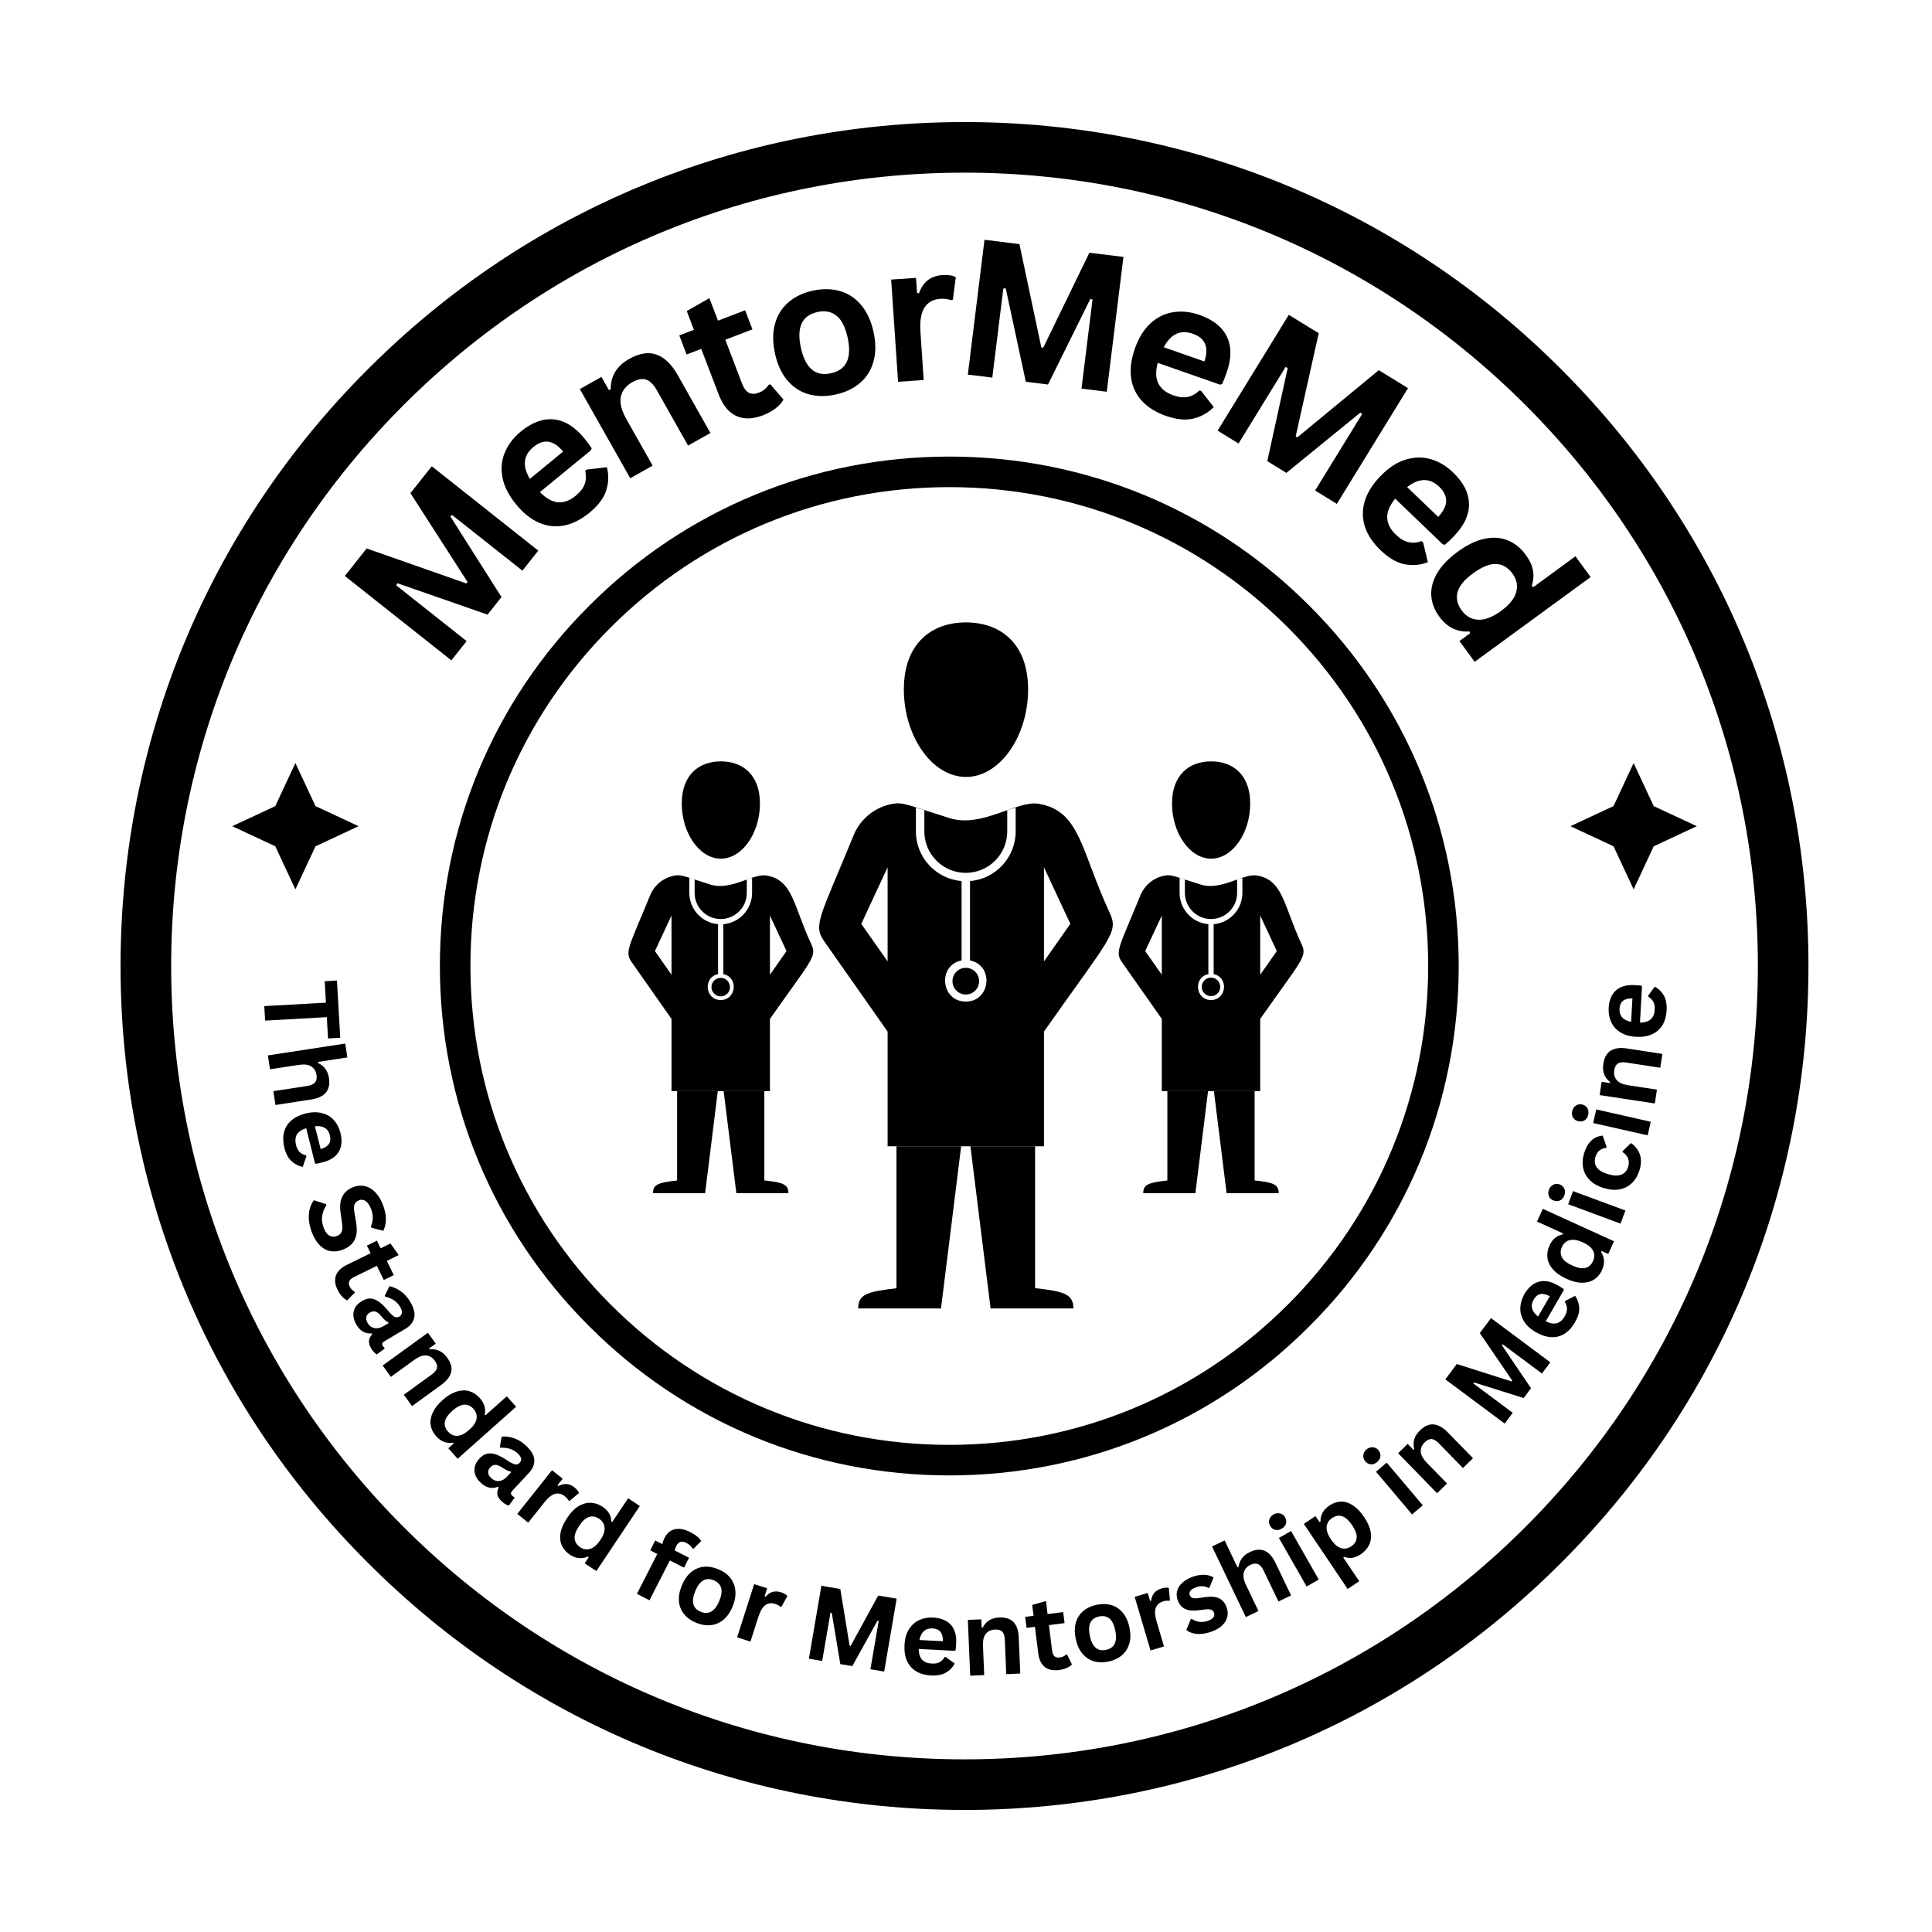 <svg xmlns="http://www.w3.org/2000/svg" xmlns:xlink="http://www.w3.org/1999/xlink" width="500" zoomAndPan="magnify" viewBox="0 0 375 375" height="500" preserveAspectRatio="xMidYMid meet" version="1.0"><defs><g/><clipPath id="d58e02400a"><path d="M 23.398 23.691 L 351.02 23.691 L 351.02 351.309 L 23.398 351.309 Z M 23.398 23.691 " clip-rule="nonzero"/></clipPath><clipPath id="891f973e10"><path d="M 187.211 351.309 C 143.477 351.309 102.293 334.289 71.391 303.32 C 40.422 272.418 23.398 231.234 23.398 187.5 C 23.398 143.766 40.422 102.582 71.391 71.68 C 102.293 40.711 143.477 23.691 187.211 23.691 C 230.945 23.691 272.129 40.711 303.031 71.68 C 333.996 102.648 351.02 143.766 351.02 187.5 C 351.02 231.234 333.996 272.418 303.031 303.32 C 272.129 334.289 230.945 351.309 187.211 351.309 Z M 187.211 33.512 C 146.094 33.512 107.398 49.551 78.332 78.621 C 49.262 107.691 33.223 146.383 33.223 187.5 C 33.223 228.617 49.262 267.309 78.332 296.379 C 107.398 325.449 146.094 341.488 187.211 341.488 C 228.328 341.488 267.02 325.449 296.09 296.379 C 325.16 267.309 341.199 228.617 341.199 187.5 C 341.199 146.383 325.16 107.691 296.09 78.621 C 267.02 49.551 228.328 33.512 187.211 33.512 Z M 187.211 33.512 " clip-rule="nonzero"/></clipPath><clipPath id="9177990a02"><path d="M 85.379 88.621 L 283.133 88.621 L 283.133 286.379 L 85.379 286.379 Z M 85.379 88.621 " clip-rule="nonzero"/></clipPath><clipPath id="7e4704258b"><path d="M 184.258 286.379 C 157.859 286.379 133 276.102 114.348 257.41 C 95.656 238.758 85.379 213.898 85.379 187.5 C 85.379 161.102 95.656 136.242 114.348 117.59 C 133 98.898 157.859 88.621 184.258 88.621 C 210.656 88.621 235.512 98.898 254.168 117.59 C 272.859 136.281 283.133 161.102 283.133 187.5 C 283.133 213.898 272.859 238.758 254.168 257.41 C 235.512 276.102 210.656 286.379 184.258 286.379 Z M 184.258 94.551 C 159.438 94.551 136.082 104.234 118.535 121.781 C 100.988 139.324 91.309 162.684 91.309 187.5 C 91.309 212.316 100.988 235.676 118.535 253.219 C 136.082 270.766 159.438 280.449 184.258 280.449 C 209.074 280.449 232.43 270.766 249.977 253.219 C 267.523 235.676 277.207 212.316 277.207 187.5 C 277.207 162.684 267.523 139.324 249.977 121.781 C 232.43 104.234 209.074 94.551 184.258 94.551 Z M 184.258 94.551 " clip-rule="nonzero"/></clipPath><clipPath id="fb800c6218"><path d="M 175 120.863 L 200 120.863 L 200 151 L 175 151 Z M 175 120.863 " clip-rule="nonzero"/></clipPath><clipPath id="6a7c74aeac"><path d="M 45.078 148.105 L 69.594 148.105 L 69.594 172.625 L 45.078 172.625 Z M 45.078 148.105 " clip-rule="nonzero"/></clipPath><clipPath id="0ea0973cda"><path d="M 57.336 148.105 L 61.238 156.465 L 69.594 160.363 L 61.238 164.266 L 57.336 172.625 L 53.434 164.266 L 45.078 160.363 L 53.434 156.465 Z M 57.336 148.105 " clip-rule="nonzero"/></clipPath><clipPath id="e6d7461a16"><path d="M 304.824 148.105 L 329.344 148.105 L 329.344 172.625 L 304.824 172.625 Z M 304.824 148.105 " clip-rule="nonzero"/></clipPath><clipPath id="9a23623fc4"><path d="M 317.086 148.105 L 320.984 156.465 L 329.344 160.363 L 320.984 164.266 L 317.086 172.625 L 313.184 164.266 L 304.824 160.363 L 313.184 156.465 Z M 317.086 148.105 " clip-rule="nonzero"/></clipPath></defs><rect x="-37.5" width="450" fill="#ffffff" y="-37.5" height="450" fill-opacity="1"/><rect x="-37.5" width="450" fill="#ffffff" y="-37.5" height="450" fill-opacity="1"/><g clip-path="url(#d58e02400a)"><g clip-path="url(#891f973e10)"><path fill="#000000" d="M 23.398 23.691 L 351.02 23.691 L 351.02 351.309 L 23.398 351.309 Z M 23.398 23.691 " fill-opacity="1" fill-rule="nonzero"/></g></g><g clip-path="url(#9177990a02)"><g clip-path="url(#7e4704258b)"><path fill="#000000" d="M 85.379 88.621 L 283.133 88.621 L 283.133 286.379 L 85.379 286.379 Z M 85.379 88.621 " fill-opacity="1" fill-rule="nonzero"/></g></g><path fill="#000000" d="M 130.34 189.199 L 127.121 184.605 L 130.34 177.707 L 127.121 184.605 L 130.34 189.199 " fill-opacity="1" fill-rule="nonzero"/><g clip-path="url(#fb800c6218)"><path fill="#000000" d="M 187.496 150.805 C 194.152 150.805 199.555 142.797 199.555 133.828 C 199.555 124.859 194.152 120.809 187.496 120.809 C 180.84 120.809 175.438 124.859 175.438 133.828 C 175.438 142.797 180.84 150.805 187.496 150.805 " fill-opacity="1" fill-rule="nonzero"/></g><path fill="#000000" d="M 202.633 222.488 L 202.633 200.23 C 215.504 181.895 217.191 181.039 215.398 177.191 C 209.801 165.199 209.746 157.348 201.559 156.004 C 197.379 155.32 190.582 160.77 184.328 158.805 C 176.57 156.371 175.375 155.676 173.363 156.004 C 169.965 156.566 167.031 158.848 165.695 162.105 C 159.105 178.211 157.754 179.531 160.008 182.75 L 172.285 200.23 L 172.285 222.488 Z M 202.633 168.344 L 207.75 179.32 L 202.633 186.609 Z M 172.285 186.609 L 167.172 179.32 L 172.285 168.344 Z M 197.141 161.379 C 197.141 166.438 193.23 170.602 188.277 171.016 L 188.277 186.414 C 193.012 187.391 192.277 194.406 187.457 194.406 C 182.633 194.406 181.906 187.391 186.641 186.414 L 186.641 171.016 C 181.688 170.602 177.777 166.438 177.777 161.379 L 177.777 156.754 L 179.414 157.266 L 179.414 161.379 C 179.414 165.812 183.023 169.422 187.457 169.422 C 191.895 169.422 195.504 165.812 195.504 161.379 L 195.504 157.266 L 197.141 156.754 L 197.141 161.379 " fill-opacity="1" fill-rule="nonzero"/><path fill="#000000" d="M 200.914 250.031 L 200.914 222.488 L 188.359 222.488 L 192.238 253.688 L 192.238 253.973 L 208.344 253.973 C 208.344 251.172 206.52 250.652 200.914 250.031 " fill-opacity="1" fill-rule="nonzero"/><path fill="#000000" d="M 174.004 250.047 C 168.262 250.707 166.574 251.238 166.574 253.973 L 182.684 253.973 L 182.684 253.688 L 186.559 222.488 L 174.004 222.488 L 174.004 250.047 " fill-opacity="1" fill-rule="nonzero"/><path fill="#000000" d="M 235.082 166.668 C 239.27 166.668 242.664 161.625 242.664 155.98 C 242.664 150.332 239.27 147.781 235.082 147.781 C 230.887 147.781 227.488 150.332 227.488 155.98 C 227.488 161.625 230.887 166.668 235.082 166.668 " fill-opacity="1" fill-rule="nonzero"/><path fill="#000000" d="M 244.605 211.781 L 244.605 197.77 C 252.711 186.234 253.77 185.688 252.637 183.27 C 249.117 175.727 249.086 170.781 243.93 169.934 C 241.297 169.512 237.02 172.934 233.086 171.703 C 228.203 170.172 227.449 169.73 226.184 169.934 C 224.043 170.285 222.199 171.727 221.355 173.777 C 217.207 183.914 216.359 184.746 217.777 186.766 L 225.508 197.77 L 225.508 211.781 Z M 244.605 189.199 L 244.605 177.707 L 246.219 181.16 L 247.82 184.605 L 246.219 186.902 Z M 225.508 189.199 L 222.281 184.605 L 225.508 177.707 Z M 241.148 173.316 C 241.148 176.5 238.691 179.125 235.57 179.383 L 235.57 189.078 C 238.551 189.688 238.086 194.105 235.055 194.105 C 232.02 194.105 231.562 189.688 234.543 189.078 L 234.543 179.383 C 231.422 179.125 228.961 176.5 228.961 173.316 L 228.961 170.406 L 229.988 170.723 L 229.988 173.316 C 229.988 176.109 232.262 178.383 235.055 178.383 C 237.852 178.383 240.125 176.109 240.125 173.316 L 240.125 170.723 L 241.148 170.406 L 241.148 173.316 " fill-opacity="1" fill-rule="nonzero"/><path fill="#000000" d="M 226.582 229.129 C 222.977 229.543 221.906 229.875 221.906 231.594 L 232.043 231.594 L 232.043 231.418 L 234.484 211.781 L 226.582 211.781 L 226.582 229.129 " fill-opacity="1" fill-rule="nonzero"/><path fill="#000000" d="M 243.52 229.117 L 243.52 211.781 L 235.617 211.781 L 238.062 231.418 L 238.062 231.594 L 248.195 231.594 C 248.195 229.836 247.047 229.512 243.52 229.117 " fill-opacity="1" fill-rule="nonzero"/><path fill="#000000" d="M 139.91 166.668 C 144.109 166.668 147.504 161.625 147.504 155.98 C 147.504 150.332 144.109 147.781 139.91 147.781 C 135.723 147.781 132.328 150.332 132.328 155.98 C 132.328 161.625 135.723 166.668 139.91 166.668 " fill-opacity="1" fill-rule="nonzero"/><path fill="#000000" d="M 149.445 211.781 L 149.445 197.77 C 157.551 186.234 158.609 185.688 157.477 183.27 C 153.957 175.727 153.914 170.781 148.758 169.934 C 146.137 169.512 141.859 172.934 137.926 171.703 C 133.035 170.172 132.285 169.73 131.023 169.934 C 128.883 170.285 127.039 171.727 126.191 173.777 C 122.047 183.914 121.191 184.746 122.617 186.766 L 130.34 197.77 L 130.34 211.781 Z M 149.445 177.707 L 152.66 184.605 L 149.445 189.199 Z M 130.34 189.199 L 127.121 184.605 L 130.34 177.707 Z M 145.98 173.316 C 145.98 176.5 143.52 179.125 140.402 179.383 L 140.402 189.078 C 143.391 189.688 142.926 194.105 139.887 194.105 C 136.855 194.105 136.402 189.688 139.375 189.078 L 139.375 179.383 C 136.262 179.125 133.801 176.5 133.801 173.316 L 133.801 170.406 L 134.828 170.723 L 134.828 173.316 C 134.828 176.109 137.102 178.383 139.887 178.383 C 142.684 178.383 144.953 176.109 144.953 173.316 L 144.953 170.723 L 145.98 170.406 L 145.98 173.316 " fill-opacity="1" fill-rule="nonzero"/><path fill="#000000" d="M 131.422 229.129 C 127.812 229.543 126.746 229.875 126.746 231.594 L 136.883 231.594 L 136.883 231.418 L 139.324 211.781 L 131.422 211.781 L 131.422 229.129 " fill-opacity="1" fill-rule="nonzero"/><path fill="#000000" d="M 148.359 229.117 L 148.359 211.781 L 140.457 211.781 L 142.902 231.418 L 142.902 231.594 L 153.035 231.594 C 153.035 229.836 151.887 229.512 148.359 229.117 " fill-opacity="1" fill-rule="nonzero"/><path fill="#000000" d="M 141.688 191.594 C 141.688 192.59 140.883 193.395 139.887 193.395 C 138.902 193.395 138.094 192.59 138.094 191.594 C 138.094 190.602 138.902 189.805 139.887 189.805 C 140.883 189.805 141.688 190.602 141.688 191.594 " fill-opacity="1" fill-rule="nonzero"/><path fill="#000000" d="M 190.047 190.438 C 190.047 191.871 188.891 193.031 187.457 193.031 C 186.031 193.031 184.875 191.871 184.875 190.438 C 184.875 189.012 186.031 187.855 187.457 187.855 C 188.891 187.855 190.047 189.012 190.047 190.438 " fill-opacity="1" fill-rule="nonzero"/><path fill="#000000" d="M 236.848 191.555 C 236.848 192.551 236.051 193.348 235.055 193.348 C 234.062 193.348 233.258 192.551 233.258 191.555 C 233.258 190.562 234.062 189.754 235.055 189.754 C 236.051 189.754 236.848 190.562 236.848 191.555 " fill-opacity="1" fill-rule="nonzero"/><g clip-path="url(#6a7c74aeac)"><g clip-path="url(#0ea0973cda)"><path fill="#000000" d="M 45.078 148.105 L 69.594 148.105 L 69.594 172.625 L 45.078 172.625 Z M 45.078 148.105 " fill-opacity="1" fill-rule="nonzero"/></g></g><g fill="#000000" fill-opacity="1"><g transform="translate(51.043, 190.74)"><g><path d="M 15 10.688 L 12.625 10.828 L 12.391 6.688 L 0.422 7.359 L 0.25 4.547 L 12.219 3.875 L 11.984 -0.281 L 14.359 -0.422 Z M 15 10.688 "/></g></g></g><g fill="#000000" fill-opacity="1"><g transform="translate(51.764, 203.307)"><g><path d="M 0.234 1.547 L 15.25 -0.75 L 15.656 1.938 L 9.953 2.812 L 9.953 3.016 C 10.547 3.285 11.02 3.66 11.375 4.141 C 11.738 4.617 11.977 5.223 12.094 5.953 C 12.445 8.316 11.285 9.703 8.609 10.109 L 1.703 11.172 L 1.297 8.484 L 7.859 7.484 C 8.586 7.367 9.094 7.133 9.375 6.781 C 9.664 6.438 9.766 5.961 9.672 5.359 C 9.555 4.609 9.211 4.051 8.641 3.688 C 8.066 3.32 7.25 3.223 6.188 3.391 L 0.641 4.234 Z M 0.234 1.547 "/></g></g></g><g fill="#000000" fill-opacity="1"><g transform="translate(53.84, 216.509)"><g><path d="M 7.281 9.219 L 5.594 2.469 C 4.676 2.77 4.066 3.191 3.766 3.734 C 3.473 4.285 3.422 4.945 3.609 5.719 C 3.766 6.32 4 6.781 4.312 7.094 C 4.633 7.414 5.055 7.633 5.578 7.75 L 5.625 7.938 L 4.922 9.984 C 4.109 9.828 3.383 9.457 2.75 8.875 C 2.113 8.301 1.648 7.438 1.359 6.281 C 1.086 5.195 1.062 4.207 1.281 3.312 C 1.5 2.414 1.957 1.648 2.656 1.016 C 3.363 0.379 4.312 -0.086 5.5 -0.391 C 6.688 -0.68 7.742 -0.703 8.672 -0.453 C 9.609 -0.211 10.375 0.238 10.969 0.906 C 11.57 1.582 11.992 2.398 12.234 3.359 C 12.609 4.836 12.5 6.07 11.906 7.062 C 11.312 8.051 10.254 8.734 8.734 9.109 C 8.18 9.254 7.75 9.348 7.438 9.391 Z M 8.406 6.531 C 9.195 6.289 9.734 5.953 10.016 5.516 C 10.297 5.078 10.352 4.523 10.188 3.859 C 9.852 2.523 8.883 1.938 7.281 2.094 Z M 8.406 6.531 "/></g></g></g><g fill="#000000" fill-opacity="1"><g transform="translate(56.945, 228.34)"><g/></g></g><g fill="#000000" fill-opacity="1"><g transform="translate(58.434, 233.34)"><g><path d="M 2.156 6 C 1.789 5.07 1.578 4.203 1.516 3.391 C 1.461 2.578 1.523 1.859 1.703 1.234 C 1.891 0.609 2.156 0.07 2.5 -0.375 L 4.828 0.375 L 4.922 0.609 C 4.484 1.242 4.207 1.941 4.094 2.703 C 3.988 3.461 4.102 4.258 4.438 5.094 C 4.719 5.789 5.078 6.258 5.516 6.5 C 5.961 6.75 6.445 6.77 6.969 6.562 C 7.281 6.445 7.516 6.285 7.672 6.078 C 7.836 5.879 7.945 5.613 8 5.281 C 8.051 4.957 8.035 4.547 7.953 4.047 L 7.688 2.172 C 7.488 0.859 7.586 -0.211 7.984 -1.047 C 8.391 -1.891 9.102 -2.516 10.125 -2.922 C 10.883 -3.211 11.625 -3.281 12.344 -3.125 C 13.062 -2.977 13.723 -2.602 14.328 -2 C 14.93 -1.406 15.438 -0.609 15.844 0.391 C 16.25 1.422 16.457 2.352 16.469 3.188 C 16.488 4.02 16.32 4.812 15.969 5.562 L 13.656 4.953 L 13.562 4.719 C 13.789 4.188 13.91 3.633 13.922 3.062 C 13.93 2.5 13.816 1.906 13.578 1.281 C 13.285 0.562 12.938 0.062 12.531 -0.219 C 12.125 -0.5 11.691 -0.547 11.234 -0.359 C 10.816 -0.203 10.535 0.055 10.391 0.422 C 10.242 0.785 10.234 1.32 10.359 2.031 L 10.688 3.938 C 10.926 5.344 10.832 6.461 10.406 7.297 C 9.977 8.141 9.238 8.77 8.188 9.188 C 7.352 9.52 6.555 9.629 5.797 9.516 C 5.035 9.398 4.344 9.047 3.719 8.453 C 3.094 7.867 2.57 7.051 2.156 6 Z M 2.156 6 "/></g></g></g><g fill="#000000" fill-opacity="1"><g transform="translate(63.274, 245.307)"><g><path d="M 5.609 5.578 L 4.109 7.094 C 3.773 6.938 3.445 6.688 3.125 6.344 C 2.801 6.008 2.516 5.586 2.266 5.078 C 1.742 4.023 1.633 3.082 1.938 2.25 C 2.25 1.426 2.953 0.742 4.047 0.203 L 8.672 -2.062 L 7.938 -3.531 L 9.875 -4.484 L 10.609 -3.016 L 12.516 -3.953 L 14.109 -1.703 L 11.812 -0.562 L 13.156 2.188 L 11.219 3.141 L 9.875 0.391 L 5.422 2.578 C 4.941 2.805 4.641 3.07 4.516 3.375 C 4.391 3.688 4.422 4.035 4.609 4.422 C 4.828 4.859 5.129 5.176 5.516 5.375 Z M 5.609 5.578 "/></g></g></g><g fill="#000000" fill-opacity="1"><g transform="translate(67.197, 253.371)"><g><path d="M 1.969 3.734 C 1.625 3.148 1.43 2.57 1.391 2 C 1.348 1.426 1.469 0.895 1.75 0.406 C 2.039 -0.082 2.484 -0.5 3.078 -0.844 C 3.629 -1.176 4.16 -1.336 4.672 -1.328 C 5.191 -1.316 5.719 -1.129 6.25 -0.766 C 6.781 -0.41 7.352 0.125 7.969 0.844 C 8.375 1.352 8.719 1.723 9 1.953 C 9.281 2.18 9.52 2.301 9.719 2.312 C 9.914 2.332 10.117 2.285 10.328 2.172 C 10.617 1.992 10.781 1.75 10.812 1.438 C 10.852 1.133 10.734 0.742 10.453 0.266 C 10.141 -0.254 9.727 -0.68 9.219 -1.016 C 8.707 -1.348 8.16 -1.57 7.578 -1.688 L 7.484 -1.859 L 8.391 -3.719 C 9.191 -3.551 9.941 -3.211 10.641 -2.703 C 11.336 -2.191 11.926 -1.535 12.406 -0.734 C 13.133 0.492 13.398 1.539 13.203 2.406 C 13.004 3.281 12.422 4.004 11.453 4.578 L 7.406 6.969 C 6.988 7.207 6.883 7.504 7.094 7.859 C 7.188 8.004 7.297 8.133 7.422 8.25 L 7.469 8.391 L 5.922 9.531 C 5.766 9.438 5.594 9.289 5.406 9.094 C 5.219 8.906 5.039 8.676 4.875 8.406 C 4.539 7.832 4.391 7.328 4.422 6.891 C 4.453 6.453 4.656 6.031 5.031 5.625 L 4.938 5.438 C 3.695 5.551 2.707 4.984 1.969 3.734 Z M 4.172 3.453 C 4.484 3.984 4.914 4.301 5.469 4.406 C 6.02 4.52 6.617 4.391 7.266 4.016 L 8.234 3.438 L 8.156 3.281 C 7.969 3.207 7.766 3.078 7.547 2.891 C 7.336 2.703 7.07 2.414 6.75 2.031 C 6.363 1.57 6 1.297 5.656 1.203 C 5.32 1.109 4.969 1.172 4.594 1.391 C 4.195 1.629 3.961 1.926 3.891 2.281 C 3.828 2.633 3.922 3.023 4.172 3.453 Z M 4.172 3.453 "/></g></g></g><g fill="#000000" fill-opacity="1"><g transform="translate(73.35, 263.78)"><g><path d="M 0.922 1.266 L 9.703 -5.094 L 11.234 -2.984 L 9.938 -2.047 L 10.016 -1.859 C 11.398 -2.035 12.539 -1.504 13.438 -0.266 C 14.176 0.742 14.438 1.68 14.219 2.547 C 14.008 3.422 13.379 4.238 12.328 5 L 6.625 9.141 L 5.031 6.938 L 10.469 3 C 11.051 2.57 11.383 2.148 11.469 1.734 C 11.562 1.316 11.422 0.852 11.047 0.344 C 10.586 -0.289 10.023 -0.633 9.359 -0.688 C 8.703 -0.75 7.938 -0.461 7.062 0.172 L 2.516 3.469 Z M 0.922 1.266 "/></g></g></g><g fill="#000000" fill-opacity="1"><g transform="translate(81.239, 274.614)"><g><path d="M 3.406 4.141 C 2.832 3.492 2.484 2.785 2.359 2.016 C 2.234 1.242 2.359 0.441 2.734 -0.391 C 3.109 -1.223 3.758 -2.055 4.688 -2.891 C 5.613 -3.703 6.52 -4.242 7.406 -4.516 C 8.289 -4.785 9.113 -4.805 9.875 -4.578 C 10.633 -4.348 11.312 -3.898 11.906 -3.234 C 12.344 -2.734 12.641 -2.219 12.797 -1.688 C 12.961 -1.164 12.973 -0.613 12.828 -0.031 L 13 0.078 L 17.125 -3.594 L 18.938 -1.562 L 7.594 8.531 L 5.781 6.5 L 6.828 5.562 L 6.719 5.406 C 6.133 5.508 5.555 5.461 4.984 5.266 C 4.422 5.066 3.895 4.691 3.406 4.141 Z M 5.719 3.25 C 6.227 3.832 6.832 4.109 7.531 4.078 C 8.238 4.047 9.008 3.656 9.844 2.906 C 10.676 2.176 11.148 1.461 11.266 0.766 C 11.379 0.078 11.18 -0.555 10.672 -1.141 C 10.148 -1.734 9.551 -2.008 8.875 -1.969 C 8.195 -1.938 7.426 -1.539 6.562 -0.781 C 5.707 -0.008 5.223 0.703 5.109 1.359 C 4.992 2.023 5.195 2.656 5.719 3.25 Z M 5.719 3.25 "/></g></g></g><g fill="#000000" fill-opacity="1"><g transform="translate(90.366, 284.779)"><g><path d="M 2.953 3.031 C 2.441 2.562 2.086 2.055 1.891 1.516 C 1.703 0.984 1.672 0.441 1.797 -0.109 C 1.93 -0.66 2.234 -1.188 2.703 -1.688 C 3.141 -2.164 3.609 -2.469 4.109 -2.594 C 4.617 -2.727 5.176 -2.703 5.781 -2.516 C 6.383 -2.328 7.082 -1.973 7.875 -1.453 C 8.414 -1.078 8.852 -0.82 9.188 -0.688 C 9.52 -0.551 9.781 -0.5 9.969 -0.531 C 10.164 -0.57 10.344 -0.68 10.5 -0.859 C 10.738 -1.109 10.832 -1.379 10.781 -1.672 C 10.727 -1.973 10.5 -2.316 10.094 -2.703 C 9.645 -3.117 9.129 -3.41 8.547 -3.578 C 7.973 -3.754 7.391 -3.816 6.797 -3.766 L 6.656 -3.891 L 7 -5.938 C 7.812 -6.008 8.625 -5.898 9.438 -5.609 C 10.258 -5.316 11.008 -4.852 11.688 -4.219 C 12.738 -3.25 13.289 -2.316 13.344 -1.422 C 13.395 -0.535 13.035 0.316 12.266 1.141 L 9.062 4.594 C 8.738 4.938 8.734 5.25 9.047 5.531 C 9.16 5.645 9.289 5.738 9.438 5.812 L 9.531 5.922 L 8.391 7.453 C 8.211 7.422 8.004 7.336 7.766 7.203 C 7.523 7.066 7.289 6.891 7.062 6.672 C 6.57 6.223 6.281 5.785 6.188 5.359 C 6.094 4.93 6.172 4.469 6.422 3.969 L 6.281 3.797 C 5.113 4.273 4.004 4.02 2.953 3.031 Z M 4.984 2.125 C 5.441 2.551 5.945 2.738 6.5 2.688 C 7.062 2.633 7.598 2.332 8.109 1.781 L 8.859 0.969 L 8.766 0.844 C 8.555 0.82 8.32 0.75 8.062 0.625 C 7.812 0.508 7.473 0.312 7.047 0.031 C 6.547 -0.301 6.117 -0.461 5.766 -0.453 C 5.41 -0.453 5.086 -0.289 4.797 0.031 C 4.484 0.363 4.344 0.711 4.375 1.078 C 4.414 1.441 4.617 1.789 4.984 2.125 Z M 4.984 2.125 "/></g></g></g><g fill="#000000" fill-opacity="1"><g transform="translate(99.181, 292.879)"><g><path d="M 1.219 0.969 L 7.969 -7.516 L 10.031 -5.859 L 9.031 -4.594 L 9.172 -4.438 C 9.754 -4.738 10.297 -4.867 10.797 -4.828 C 11.305 -4.797 11.801 -4.586 12.281 -4.203 C 12.77 -3.816 13.078 -3.441 13.203 -3.078 L 11.359 -1.547 L 11.172 -1.625 C 11.086 -1.789 10.988 -1.938 10.875 -2.062 C 10.77 -2.188 10.625 -2.32 10.438 -2.469 C 9.844 -2.938 9.223 -3.086 8.578 -2.922 C 7.93 -2.766 7.238 -2.223 6.5 -1.297 L 3.344 2.672 Z M 1.219 0.969 "/></g></g></g><g fill="#000000" fill-opacity="1"><g transform="translate(106.251, 298.595)"><g><path d="M 4.344 3.156 C 3.625 2.664 3.102 2.062 2.781 1.344 C 2.469 0.633 2.391 -0.172 2.547 -1.078 C 2.711 -1.984 3.141 -2.945 3.828 -3.969 C 4.504 -5 5.234 -5.754 6.016 -6.234 C 6.805 -6.711 7.598 -6.938 8.391 -6.906 C 9.191 -6.883 9.969 -6.625 10.719 -6.125 C 11.27 -5.758 11.688 -5.336 11.969 -4.859 C 12.25 -4.391 12.395 -3.859 12.406 -3.266 L 12.594 -3.188 L 15.672 -7.781 L 17.938 -6.281 L 9.5 6.344 L 7.234 4.844 L 8.016 3.672 L 7.859 3.531 C 7.328 3.781 6.758 3.879 6.156 3.828 C 5.562 3.785 4.957 3.562 4.344 3.156 Z M 6.359 1.719 C 6.992 2.145 7.645 2.25 8.312 2.031 C 8.988 1.82 9.641 1.258 10.266 0.344 C 10.879 -0.582 11.156 -1.395 11.094 -2.094 C 11.031 -2.801 10.68 -3.367 10.047 -3.797 C 9.391 -4.242 8.734 -4.363 8.078 -4.156 C 7.43 -3.945 6.789 -3.363 6.156 -2.406 C 5.52 -1.457 5.227 -0.645 5.281 0.031 C 5.344 0.707 5.703 1.27 6.359 1.719 Z M 6.359 1.719 "/></g></g></g><g fill="#000000" fill-opacity="1"><g transform="translate(117.538, 305.95)"><g/></g></g><g fill="#000000" fill-opacity="1"><g transform="translate(121.939, 308.505)"><g><path d="M 1.688 0.859 L 5.641 -6.875 L 4.266 -7.578 L 5.234 -9.5 L 6.609 -8.797 C 6.723 -9.254 6.875 -9.664 7.062 -10.031 C 7.375 -10.645 7.773 -11.094 8.266 -11.375 C 8.766 -11.664 9.336 -11.789 9.984 -11.75 C 10.629 -11.707 11.312 -11.5 12.031 -11.125 C 13.102 -10.582 13.812 -10 14.156 -9.375 L 12.672 -7.891 L 12.469 -7.938 C 12.238 -8.383 11.836 -8.75 11.266 -9.031 C 10.836 -9.258 10.457 -9.32 10.125 -9.219 C 9.801 -9.113 9.547 -8.875 9.359 -8.5 C 9.273 -8.344 9.207 -8.191 9.156 -8.047 C 9.113 -7.91 9.078 -7.742 9.047 -7.547 L 11.797 -6.141 L 10.828 -4.219 L 8.078 -5.625 L 4.125 2.109 Z M 1.688 0.859 "/></g></g></g><g fill="#000000" fill-opacity="1"><g transform="translate(129.374, 312.383)"><g><path d="M 5.734 2.594 C 4.754 2.188 3.977 1.629 3.406 0.922 C 2.832 0.211 2.5 -0.609 2.406 -1.547 C 2.32 -2.492 2.508 -3.523 2.969 -4.641 C 3.414 -5.734 4.004 -6.586 4.734 -7.203 C 5.473 -7.816 6.297 -8.172 7.203 -8.266 C 8.117 -8.359 9.066 -8.203 10.047 -7.797 C 11.035 -7.391 11.812 -6.832 12.375 -6.125 C 12.945 -5.414 13.273 -4.582 13.359 -3.625 C 13.453 -2.676 13.273 -1.656 12.828 -0.562 C 12.367 0.551 11.77 1.41 11.031 2.016 C 10.301 2.617 9.484 2.969 8.578 3.062 C 7.672 3.156 6.723 3 5.734 2.594 Z M 6.625 0.453 C 8.188 1.098 9.391 0.398 10.234 -1.641 C 10.672 -2.691 10.789 -3.539 10.594 -4.188 C 10.395 -4.844 9.914 -5.332 9.156 -5.656 C 7.613 -6.289 6.422 -5.594 5.578 -3.562 C 4.734 -1.52 5.082 -0.18 6.625 0.453 Z M 6.625 0.453 "/></g></g></g><g fill="#000000" fill-opacity="1"><g transform="translate(141.584, 317.326)"><g><path d="M 1.484 0.484 L 4.797 -9.844 L 7.312 -9.047 L 6.828 -7.516 L 7 -7.406 C 7.445 -7.895 7.91 -8.207 8.391 -8.344 C 8.879 -8.477 9.414 -8.453 10 -8.266 C 10.594 -8.078 11.008 -7.832 11.25 -7.531 L 10.094 -5.453 L 9.875 -5.469 C 9.727 -5.594 9.582 -5.691 9.438 -5.766 C 9.301 -5.848 9.117 -5.926 8.891 -6 C 8.16 -6.238 7.523 -6.164 6.984 -5.781 C 6.441 -5.395 5.988 -4.641 5.625 -3.516 L 4.078 1.312 Z M 1.484 0.484 "/></g></g></g><g fill="#000000" fill-opacity="1"><g transform="translate(150.035, 319.983)"><g/></g></g><g fill="#000000" fill-opacity="1"><g transform="translate(155.18, 321.643)"><g><path d="M 4.406 0.75 L 1.828 0.312 L 4.25 -13.844 L 7.922 -13.219 L 9.734 -2.188 L 9.922 -2.156 L 15.281 -11.953 L 18.859 -11.344 L 16.438 2.812 L 13.766 2.359 L 15.375 -7 L 15.141 -7.078 L 10.25 1.75 L 7.922 1.359 L 6.266 -8.594 L 6.016 -8.609 Z M 4.406 0.75 "/></g></g></g><g fill="#000000" fill-opacity="1"><g transform="translate(174.313, 324.67)"><g><path d="M 10.953 -4.25 L 4 -4.609 C 4.02 -3.66 4.25 -2.957 4.688 -2.5 C 5.125 -2.051 5.734 -1.812 6.516 -1.781 C 7.141 -1.738 7.648 -1.82 8.047 -2.031 C 8.441 -2.25 8.773 -2.586 9.047 -3.047 L 9.25 -3.047 L 11 -1.781 C 10.602 -1.031 10.035 -0.441 9.297 -0.016 C 8.555 0.41 7.586 0.594 6.391 0.531 C 5.285 0.477 4.336 0.219 3.547 -0.25 C 2.754 -0.719 2.156 -1.383 1.75 -2.25 C 1.352 -3.113 1.188 -4.156 1.25 -5.375 C 1.312 -6.594 1.598 -7.609 2.109 -8.422 C 2.629 -9.242 3.297 -9.844 4.109 -10.219 C 4.922 -10.594 5.816 -10.754 6.797 -10.703 C 8.328 -10.617 9.477 -10.148 10.25 -9.297 C 11.02 -8.441 11.363 -7.227 11.281 -5.656 C 11.25 -5.094 11.207 -4.656 11.156 -4.344 Z M 8.703 -6.109 C 8.711 -6.93 8.551 -7.539 8.219 -7.938 C 7.883 -8.344 7.375 -8.562 6.688 -8.594 C 5.32 -8.664 4.473 -7.914 4.141 -6.344 Z M 8.703 -6.109 "/></g></g></g><g fill="#000000" fill-opacity="1"><g transform="translate(186.752, 325.312)"><g><path d="M 1.562 -0.062 L 1.109 -10.891 L 3.719 -11 L 3.781 -9.406 L 3.984 -9.375 C 4.609 -10.633 5.68 -11.297 7.203 -11.359 C 8.441 -11.41 9.367 -11.109 9.984 -10.453 C 10.598 -9.797 10.93 -8.82 10.984 -7.531 L 11.281 -0.484 L 8.562 -0.359 L 8.281 -7.078 C 8.25 -7.797 8.082 -8.305 7.781 -8.609 C 7.488 -8.91 7.023 -9.047 6.391 -9.016 C 5.609 -8.984 5.008 -8.707 4.594 -8.188 C 4.176 -7.676 3.992 -6.879 4.047 -5.797 L 4.281 -0.188 Z M 1.562 -0.062 "/></g></g></g><g fill="#000000" fill-opacity="1"><g transform="translate(200.006, 324.637)"><g><path d="M 7.109 -3.484 L 8.062 -1.578 C 7.789 -1.297 7.441 -1.062 7.016 -0.875 C 6.598 -0.688 6.109 -0.555 5.547 -0.484 C 4.379 -0.336 3.453 -0.539 2.766 -1.094 C 2.078 -1.656 1.66 -2.539 1.516 -3.75 L 0.875 -8.875 L -0.75 -8.672 L -1.016 -10.812 L 0.609 -11.016 L 0.344 -13.125 L 3.016 -13.875 L 3.328 -11.344 L 6.359 -11.734 L 6.625 -9.594 L 3.594 -9.203 L 4.203 -4.281 C 4.273 -3.75 4.43 -3.375 4.672 -3.156 C 4.922 -2.945 5.258 -2.867 5.688 -2.922 C 6.176 -2.973 6.578 -3.156 6.891 -3.469 Z M 7.109 -3.484 "/></g></g></g><g fill="#000000" fill-opacity="1"><g transform="translate(208.945, 323.583)"><g><path d="M 6.219 -1.078 C 5.176 -0.859 4.219 -0.879 3.344 -1.141 C 2.469 -1.41 1.727 -1.91 1.125 -2.641 C 0.52 -3.379 0.094 -4.336 -0.156 -5.516 C -0.395 -6.672 -0.383 -7.707 -0.125 -8.625 C 0.133 -9.539 0.613 -10.289 1.312 -10.875 C 2.008 -11.469 2.879 -11.875 3.922 -12.094 C 4.953 -12.312 5.906 -12.289 6.781 -12.031 C 7.656 -11.77 8.395 -11.27 9 -10.531 C 9.613 -9.789 10.039 -8.844 10.281 -7.688 C 10.531 -6.508 10.52 -5.461 10.25 -4.547 C 9.988 -3.641 9.508 -2.891 8.812 -2.297 C 8.113 -1.703 7.25 -1.297 6.219 -1.078 Z M 5.734 -3.344 C 7.379 -3.688 7.977 -4.941 7.531 -7.109 C 7.301 -8.223 6.922 -8.992 6.391 -9.422 C 5.859 -9.859 5.191 -9.992 4.391 -9.828 C 2.742 -9.484 2.145 -8.234 2.594 -6.078 C 3.039 -3.91 4.086 -3 5.734 -3.344 Z M 5.734 -3.344 "/></g></g></g><g fill="#000000" fill-opacity="1"><g transform="translate(221.818, 320.789)"><g><path d="M 1.5 -0.438 L -1.578 -10.844 L 0.953 -11.594 L 1.422 -10.047 L 1.609 -10.062 C 1.703 -10.719 1.91 -11.238 2.234 -11.625 C 2.566 -12.008 3.031 -12.289 3.625 -12.469 C 4.207 -12.645 4.68 -12.676 5.047 -12.562 L 5.266 -10.188 L 5.094 -10.078 C 4.895 -10.098 4.711 -10.102 4.547 -10.094 C 4.391 -10.082 4.195 -10.039 3.969 -9.969 C 3.238 -9.75 2.754 -9.328 2.516 -8.703 C 2.285 -8.086 2.336 -7.219 2.672 -6.094 L 4.109 -1.219 Z M 1.5 -0.438 "/></g></g></g><g fill="#000000" fill-opacity="1"><g transform="translate(230.457, 318.244)"><g><path d="M 4.828 -1.594 C 4.129 -1.332 3.457 -1.172 2.812 -1.109 C 2.176 -1.055 1.602 -1.098 1.094 -1.234 C 0.582 -1.367 0.156 -1.582 -0.188 -1.875 L 0.656 -3.938 L 0.859 -4.016 C 1.367 -3.68 1.895 -3.488 2.438 -3.438 C 2.977 -3.383 3.52 -3.461 4.062 -3.672 C 4.562 -3.848 4.898 -4.07 5.078 -4.344 C 5.266 -4.613 5.297 -4.91 5.172 -5.234 C 5.078 -5.504 4.906 -5.688 4.656 -5.781 C 4.414 -5.883 4.078 -5.914 3.641 -5.875 L 2.172 -5.688 C 1.078 -5.551 0.207 -5.641 -0.438 -5.953 C -1.094 -6.273 -1.562 -6.816 -1.844 -7.578 C -2.082 -8.211 -2.129 -8.82 -1.984 -9.406 C -1.836 -10 -1.516 -10.523 -1.016 -10.984 C -0.523 -11.453 0.109 -11.836 0.891 -12.141 C 1.797 -12.473 2.598 -12.617 3.297 -12.578 C 4.004 -12.547 4.602 -12.375 5.094 -12.062 L 4.297 -10.078 L 4.125 -10.016 C 3.719 -10.234 3.305 -10.348 2.891 -10.359 C 2.484 -10.367 2.066 -10.297 1.641 -10.141 C 0.641 -9.754 0.254 -9.25 0.484 -8.625 C 0.586 -8.352 0.758 -8.172 1 -8.078 C 1.25 -7.992 1.629 -7.984 2.141 -8.047 L 3.5 -8.25 C 4.613 -8.406 5.5 -8.328 6.156 -8.016 C 6.812 -7.703 7.297 -7.141 7.609 -6.328 C 7.848 -5.68 7.898 -5.051 7.766 -4.438 C 7.629 -3.832 7.312 -3.285 6.812 -2.797 C 6.312 -2.305 5.648 -1.906 4.828 -1.594 Z M 4.828 -1.594 "/></g></g></g><g fill="#000000" fill-opacity="1"><g transform="translate(240.41, 314.545)"><g><path d="M 1.406 -0.672 L -5.156 -14.375 L -2.703 -15.547 L -0.219 -10.344 L -0.016 -10.406 C 0.078 -11.039 0.301 -11.602 0.656 -12.094 C 1.008 -12.582 1.523 -12.984 2.203 -13.297 C 4.348 -14.328 6.004 -13.617 7.172 -11.172 L 10.188 -4.875 L 7.734 -3.703 L 4.859 -9.688 C 4.547 -10.352 4.18 -10.773 3.766 -10.953 C 3.359 -11.129 2.875 -11.082 2.312 -10.812 C 1.633 -10.488 1.203 -10 1.016 -9.344 C 0.828 -8.688 0.969 -7.875 1.438 -6.906 L 3.859 -1.844 Z M 1.406 -0.672 "/></g></g></g><g fill="#000000" fill-opacity="1"><g transform="translate(252.252, 308.717)"><g><path d="M -3.484 -12 C -3.898 -11.75 -4.316 -11.676 -4.734 -11.781 C -5.148 -11.883 -5.477 -12.141 -5.719 -12.547 C -5.945 -12.961 -6 -13.375 -5.875 -13.781 C -5.75 -14.188 -5.477 -14.516 -5.062 -14.766 C -4.781 -14.922 -4.492 -15 -4.203 -15 C -3.91 -15.008 -3.645 -14.945 -3.406 -14.812 C -3.164 -14.688 -2.973 -14.484 -2.828 -14.203 C -2.672 -13.941 -2.594 -13.664 -2.594 -13.375 C -2.594 -13.094 -2.672 -12.832 -2.828 -12.594 C -2.984 -12.352 -3.203 -12.156 -3.484 -12 Z M 1.359 -0.781 L -4.016 -10.203 L -1.656 -11.547 L 3.719 -2.125 Z M 1.359 -0.781 "/></g></g></g><g fill="#000000" fill-opacity="1"><g transform="translate(257.827, 305.663)"><g><path d="M 3.75 2.766 L -4.75 -9.875 L -2.5 -11.391 L -1.703 -10.219 L -1.516 -10.297 C -1.547 -10.922 -1.414 -11.5 -1.125 -12.031 C -0.832 -12.57 -0.383 -13.047 0.219 -13.453 C 0.938 -13.93 1.676 -14.18 2.438 -14.203 C 3.207 -14.223 3.977 -13.984 4.75 -13.484 C 5.52 -12.992 6.254 -12.234 6.953 -11.203 C 7.641 -10.172 8.062 -9.203 8.219 -8.297 C 8.375 -7.391 8.281 -6.57 7.938 -5.844 C 7.602 -5.113 7.066 -4.5 6.328 -4 C 5.766 -3.625 5.219 -3.391 4.688 -3.297 C 4.156 -3.211 3.613 -3.273 3.062 -3.484 L 2.906 -3.344 L 6 1.25 Z M 4.422 -5.5 C 5.098 -5.957 5.457 -6.52 5.5 -7.188 C 5.551 -7.852 5.258 -8.664 4.625 -9.625 C 3.977 -10.57 3.332 -11.148 2.688 -11.359 C 2.051 -11.578 1.395 -11.457 0.719 -11 C 0.082 -10.582 -0.266 -10.02 -0.328 -9.312 C -0.391 -8.602 -0.109 -7.789 0.516 -6.875 C 1.129 -5.945 1.773 -5.379 2.453 -5.172 C 3.129 -4.973 3.785 -5.082 4.422 -5.5 Z M 4.422 -5.5 "/></g></g></g><g fill="#000000" fill-opacity="1"><g transform="translate(268.915, 298.029)"><g/></g></g><g fill="#000000" fill-opacity="1"><g transform="translate(272.895, 294.947)"><g><path d="M -5.594 -11.172 C -5.969 -10.848 -6.367 -10.695 -6.797 -10.719 C -7.223 -10.75 -7.586 -10.945 -7.891 -11.312 C -8.191 -11.664 -8.32 -12.055 -8.281 -12.484 C -8.238 -12.91 -8.031 -13.285 -7.656 -13.609 C -7.406 -13.816 -7.141 -13.945 -6.859 -14 C -6.578 -14.062 -6.301 -14.047 -6.031 -13.953 C -5.77 -13.867 -5.539 -13.707 -5.344 -13.469 C -5.145 -13.238 -5.02 -12.984 -4.969 -12.703 C -4.926 -12.422 -4.957 -12.145 -5.062 -11.875 C -5.164 -11.613 -5.344 -11.379 -5.594 -11.172 Z M 1.188 -1 L -5.812 -9.281 L -3.734 -11.047 L 3.266 -2.766 Z M 1.188 -1 "/></g></g></g><g fill="#000000" fill-opacity="1"><g transform="translate(277.813, 290.932)"><g><path d="M 1.125 -1.094 L -6.438 -8.859 L -4.578 -10.672 L -3.469 -9.531 L -3.297 -9.641 C -3.672 -10.992 -3.312 -12.203 -2.219 -13.266 C -1.332 -14.141 -0.441 -14.535 0.453 -14.453 C 1.359 -14.367 2.266 -13.863 3.172 -12.938 L 8.094 -7.891 L 6.141 -5.984 L 1.453 -10.797 C 0.953 -11.305 0.488 -11.578 0.062 -11.609 C -0.363 -11.641 -0.805 -11.43 -1.266 -10.984 C -1.828 -10.441 -2.086 -9.836 -2.047 -9.172 C -2.004 -8.504 -1.609 -7.781 -0.859 -7 L 3.062 -2.984 Z M 1.125 -1.094 "/></g></g></g><g fill="#000000" fill-opacity="1"><g transform="translate(287.137, 281.634)"><g/></g></g><g fill="#000000" fill-opacity="1"><g transform="translate(290.949, 277.8)"><g><path d="M 2.672 -3.578 L 1.109 -1.484 L -10.406 -10.062 L -8.188 -13.047 L 2.469 -9.656 L 2.578 -9.828 L -3.719 -19.047 L -1.547 -21.953 L 9.969 -13.375 L 8.344 -11.203 L 0.719 -16.875 L 0.562 -16.703 L 6.219 -8.344 L 4.797 -6.438 L -4.828 -9.469 L -4.953 -9.25 Z M 2.672 -3.578 "/></g></g></g><g fill="#000000" fill-opacity="1"><g transform="translate(302.326, 262.123)"><g><path d="M 1.188 -11.688 L -2.297 -5.656 C -1.441 -5.238 -0.711 -5.117 -0.109 -5.297 C 0.484 -5.484 0.977 -5.922 1.375 -6.609 C 1.688 -7.148 1.836 -7.645 1.828 -8.094 C 1.828 -8.539 1.68 -8.988 1.391 -9.438 L 1.484 -9.609 L 3.406 -10.609 C 3.883 -9.91 4.148 -9.141 4.203 -8.297 C 4.254 -7.453 3.977 -6.508 3.375 -5.469 C 2.82 -4.5 2.156 -3.766 1.375 -3.266 C 0.594 -2.766 -0.266 -2.535 -1.203 -2.578 C -2.148 -2.617 -3.156 -2.941 -4.219 -3.547 C -5.281 -4.16 -6.055 -4.879 -6.547 -5.703 C -7.047 -6.535 -7.273 -7.395 -7.234 -8.281 C -7.203 -9.176 -6.941 -10.055 -6.453 -10.922 C -5.68 -12.242 -4.738 -13.051 -3.625 -13.344 C -2.52 -13.645 -1.289 -13.406 0.062 -12.625 C 0.562 -12.332 0.938 -12.098 1.188 -11.922 Z M -1.5 -10.531 C -2.227 -10.914 -2.848 -11.051 -3.359 -10.938 C -3.867 -10.82 -4.297 -10.469 -4.641 -9.875 C -5.328 -8.676 -5.047 -7.578 -3.797 -6.578 Z M -1.5 -10.531 "/></g></g></g><g fill="#000000" fill-opacity="1"><g transform="translate(308.547, 251.321)"><g><path d="M 2.406 -4.797 C 2.051 -4.016 1.547 -3.41 0.891 -2.984 C 0.242 -2.555 -0.535 -2.344 -1.453 -2.344 C -2.379 -2.344 -3.406 -2.602 -4.531 -3.125 C -5.645 -3.633 -6.508 -4.238 -7.125 -4.938 C -7.738 -5.645 -8.094 -6.391 -8.188 -7.172 C -8.289 -7.961 -8.156 -8.766 -7.781 -9.578 C -7.508 -10.191 -7.16 -10.672 -6.734 -11.016 C -6.316 -11.367 -5.816 -11.602 -5.234 -11.719 L -5.172 -11.922 L -10.219 -14.219 L -9.094 -16.688 L 4.734 -10.391 L 3.609 -7.922 L 2.328 -8.5 L 2.203 -8.328 C 2.547 -7.848 2.738 -7.305 2.781 -6.703 C 2.832 -6.109 2.707 -5.473 2.406 -4.797 Z M 0.656 -6.547 C 0.977 -7.254 0.984 -7.922 0.672 -8.547 C 0.359 -9.172 -0.305 -9.719 -1.328 -10.188 C -2.328 -10.645 -3.172 -10.785 -3.859 -10.609 C -4.547 -10.441 -5.051 -10.004 -5.375 -9.297 C -5.695 -8.578 -5.703 -7.91 -5.391 -7.297 C -5.086 -6.691 -4.414 -6.156 -3.375 -5.688 C -2.332 -5.207 -1.477 -5.051 -0.812 -5.219 C -0.156 -5.383 0.332 -5.828 0.656 -6.547 Z M 0.656 -6.547 "/></g></g></g><g fill="#000000" fill-opacity="1"><g transform="translate(314.005, 238.973)"><g><path d="M -10.375 -6.938 C -10.539 -6.477 -10.816 -6.156 -11.203 -5.969 C -11.586 -5.789 -12 -5.785 -12.438 -5.953 C -12.883 -6.109 -13.191 -6.379 -13.359 -6.766 C -13.523 -7.16 -13.523 -7.586 -13.359 -8.047 C -13.242 -8.348 -13.078 -8.594 -12.859 -8.781 C -12.648 -8.977 -12.41 -9.102 -12.141 -9.156 C -11.867 -9.207 -11.582 -9.18 -11.281 -9.078 C -11 -8.973 -10.766 -8.805 -10.578 -8.578 C -10.398 -8.359 -10.289 -8.102 -10.25 -7.812 C -10.219 -7.531 -10.258 -7.238 -10.375 -6.938 Z M 0.547 -1.469 L -9.625 -5.234 L -8.688 -7.781 L 1.484 -4.016 Z M 0.547 -1.469 "/></g></g></g><g fill="#000000" fill-opacity="1"><g transform="translate(316.256, 233.081)"><g><path d="M 1.984 -5.984 C 1.68 -4.984 1.207 -4.16 0.562 -3.516 C -0.07 -2.867 -0.859 -2.445 -1.797 -2.25 C -2.734 -2.051 -3.773 -2.125 -4.922 -2.469 C -6.055 -2.801 -6.961 -3.305 -7.641 -3.984 C -8.328 -4.66 -8.766 -5.441 -8.953 -6.328 C -9.148 -7.223 -9.102 -8.16 -8.812 -9.141 C -8.156 -11.336 -6.941 -12.508 -5.172 -12.656 L -4.422 -10.484 L -4.484 -10.281 C -5.035 -10.207 -5.477 -10.035 -5.812 -9.766 C -6.156 -9.504 -6.414 -9.078 -6.594 -8.484 C -6.812 -7.742 -6.723 -7.082 -6.328 -6.5 C -5.93 -5.926 -5.195 -5.484 -4.125 -5.172 C -3.051 -4.848 -2.188 -4.82 -1.531 -5.094 C -0.883 -5.363 -0.445 -5.879 -0.219 -6.641 C -0.051 -7.211 -0.062 -7.742 -0.25 -8.234 C -0.438 -8.723 -0.797 -9.133 -1.328 -9.469 L -1.281 -9.656 L 0.297 -11.219 C 1.098 -10.688 1.664 -9.984 2 -9.109 C 2.344 -8.234 2.336 -7.191 1.984 -5.984 Z M 1.984 -5.984 "/></g></g></g><g fill="#000000" fill-opacity="1"><g transform="translate(319.469, 221.902)"><g><path d="M -11.203 -5.516 C -11.305 -5.047 -11.535 -4.691 -11.891 -4.453 C -12.242 -4.223 -12.648 -4.16 -13.109 -4.266 C -13.566 -4.367 -13.906 -4.602 -14.125 -4.969 C -14.352 -5.332 -14.414 -5.75 -14.312 -6.219 C -14.238 -6.539 -14.102 -6.812 -13.906 -7.031 C -13.719 -7.25 -13.492 -7.398 -13.234 -7.484 C -12.973 -7.578 -12.688 -7.586 -12.375 -7.516 C -12.082 -7.453 -11.832 -7.32 -11.625 -7.125 C -11.414 -6.926 -11.273 -6.688 -11.203 -6.406 C -11.129 -6.133 -11.129 -5.836 -11.203 -5.516 Z M 0.344 -1.531 L -10.234 -3.922 L -9.641 -6.562 L 0.938 -4.172 Z M 0.344 -1.531 "/></g></g></g><g fill="#000000" fill-opacity="1"><g transform="translate(320.969, 215.731)"><g><path d="M 0.234 -1.547 L -10.484 -3.172 L -10.094 -5.75 L -8.516 -5.516 L -8.438 -5.703 C -9.551 -6.555 -9.992 -7.734 -9.766 -9.234 C -9.578 -10.473 -9.098 -11.328 -8.328 -11.797 C -7.566 -12.273 -6.547 -12.422 -5.266 -12.234 L 1.703 -11.172 L 1.281 -8.484 L -5.359 -9.5 C -6.066 -9.602 -6.598 -9.535 -6.953 -9.297 C -7.316 -9.055 -7.547 -8.625 -7.641 -8 C -7.754 -7.227 -7.594 -6.586 -7.156 -6.078 C -6.727 -5.578 -5.977 -5.242 -4.906 -5.078 L 0.641 -4.234 Z M 0.234 -1.547 "/></g></g></g><g fill="#000000" fill-opacity="1"><g transform="translate(322.927, 202.511)"><g><path d="M -4.219 -10.969 L -4.609 -4.016 C -3.648 -4.035 -2.941 -4.258 -2.484 -4.688 C -2.035 -5.125 -1.789 -5.738 -1.75 -6.531 C -1.719 -7.156 -1.805 -7.664 -2.016 -8.062 C -2.223 -8.457 -2.555 -8.789 -3.016 -9.062 L -3.016 -9.266 L -1.734 -11 C -0.992 -10.602 -0.41 -10.035 0.016 -9.297 C 0.441 -8.555 0.625 -7.586 0.562 -6.391 C 0.5 -5.285 0.234 -4.336 -0.234 -3.547 C -0.711 -2.754 -1.383 -2.16 -2.25 -1.766 C -3.113 -1.367 -4.148 -1.203 -5.359 -1.266 C -6.586 -1.336 -7.609 -1.629 -8.422 -2.141 C -9.242 -2.66 -9.836 -3.328 -10.203 -4.141 C -10.578 -4.961 -10.738 -5.863 -10.688 -6.844 C -10.594 -8.375 -10.117 -9.52 -9.266 -10.281 C -8.41 -11.051 -7.195 -11.391 -5.625 -11.297 C -5.051 -11.266 -4.613 -11.227 -4.312 -11.188 Z M -6.078 -8.719 C -6.898 -8.738 -7.508 -8.582 -7.906 -8.25 C -8.312 -7.914 -8.535 -7.406 -8.578 -6.719 C -8.648 -5.352 -7.898 -4.5 -6.328 -4.156 Z M -6.078 -8.719 "/></g></g></g><g fill="#000000" fill-opacity="1"><g transform="translate(85.478, 130.859)"><g><path d="M 5.094 -6.422 L 2.125 -2.688 L -18.547 -19.062 L -14.312 -24.406 L 5.047 -17.609 L 5.266 -17.906 L -5.812 -35.141 L -1.672 -40.359 L 19 -23.984 L 15.922 -20.094 L 2.266 -30.906 L 1.938 -30.625 L 11.859 -14.969 L 9.156 -11.562 L -8.344 -17.656 L -8.562 -17.234 Z M 5.094 -6.422 "/></g></g></g><g fill="#000000" fill-opacity="1"><g transform="translate(105.08, 106.686)"><g><path d="M 9.609 -19.281 L -0.281 -11.172 C 0.938 -9.93 2.117 -9.27 3.266 -9.188 C 4.41 -9.113 5.547 -9.539 6.672 -10.469 C 7.555 -11.188 8.133 -11.938 8.406 -12.719 C 8.688 -13.5 8.723 -14.363 8.516 -15.312 L 8.812 -15.547 L 12.719 -16 C 13.102 -14.52 13.062 -13.023 12.594 -11.516 C 12.125 -10.016 11.047 -8.57 9.359 -7.188 C 7.773 -5.883 6.156 -5.055 4.5 -4.703 C 2.844 -4.359 1.211 -4.523 -0.391 -5.203 C -2.004 -5.879 -3.516 -7.082 -4.922 -8.812 C -6.359 -10.562 -7.238 -12.305 -7.562 -14.047 C -7.883 -15.785 -7.719 -17.41 -7.062 -18.922 C -6.414 -20.441 -5.395 -21.773 -4 -22.922 C -1.82 -24.703 0.312 -25.488 2.406 -25.281 C 4.508 -25.082 6.477 -23.867 8.312 -21.641 C 8.969 -20.828 9.453 -20.176 9.766 -19.688 Z M 4.234 -19.047 C 3.242 -20.203 2.273 -20.836 1.328 -20.953 C 0.391 -21.066 -0.566 -20.723 -1.547 -19.922 C -3.504 -18.316 -3.734 -16.254 -2.234 -13.734 Z M 4.234 -19.047 "/></g></g></g><g fill="#000000" fill-opacity="1"><g transform="translate(119.832, 94.237)"><g><path d="M 2.5 -1.406 L -7.281 -18.719 L -3.094 -21.078 L -1.656 -18.547 L -1.297 -18.641 C -1.328 -21.223 -0.133 -23.195 2.281 -24.562 C 4.281 -25.688 6.055 -25.969 7.609 -25.406 C 9.16 -24.844 10.523 -23.523 11.703 -21.453 L 18.062 -10.188 L 13.719 -7.75 L 7.672 -18.469 C 7.016 -19.625 6.312 -20.32 5.562 -20.562 C 4.812 -20.801 3.926 -20.633 2.906 -20.062 C 1.664 -19.363 0.922 -18.414 0.672 -17.219 C 0.43 -16.02 0.801 -14.555 1.781 -12.828 L 6.844 -3.859 Z M 2.5 -1.406 "/></g></g></g><g fill="#000000" fill-opacity="1"><g transform="translate(138.409, 83.91)"><g><path d="M 11.109 -9.328 L 13.672 -6.344 C 13.316 -5.727 12.801 -5.16 12.125 -4.641 C 11.457 -4.117 10.641 -3.672 9.672 -3.297 C 7.672 -2.535 5.938 -2.5 4.469 -3.188 C 3 -3.883 1.867 -5.281 1.078 -7.375 L -2.297 -16.188 L -5.141 -15.109 L -6.562 -18.812 L -3.719 -19.891 L -5.109 -23.531 L -0.719 -26.047 L 0.953 -21.672 L 6.219 -23.688 L 7.641 -19.984 L 2.375 -17.969 L 5.609 -9.484 C 5.961 -8.555 6.41 -7.953 6.953 -7.672 C 7.492 -7.398 8.129 -7.406 8.859 -7.688 C 9.691 -8 10.328 -8.504 10.766 -9.203 Z M 11.109 -9.328 "/></g></g></g><g fill="#000000" fill-opacity="1"><g transform="translate(150.83, 78.7)"><g><path d="M 11.375 -2.125 C 9.469 -1.707 7.707 -1.727 6.094 -2.188 C 4.488 -2.645 3.117 -3.539 1.984 -4.875 C 0.859 -6.219 0.062 -7.957 -0.406 -10.094 C -0.875 -12.227 -0.875 -14.141 -0.406 -15.828 C 0.051 -17.516 0.91 -18.906 2.172 -20 C 3.441 -21.102 5.031 -21.863 6.938 -22.281 C 8.832 -22.695 10.586 -22.672 12.203 -22.203 C 13.816 -21.742 15.188 -20.844 16.312 -19.5 C 17.445 -18.164 18.25 -16.43 18.719 -14.297 C 19.188 -12.16 19.188 -10.25 18.719 -8.562 C 18.258 -6.875 17.395 -5.484 16.125 -4.391 C 14.852 -3.297 13.27 -2.539 11.375 -2.125 Z M 10.469 -6.25 C 13.488 -6.914 14.562 -9.227 13.688 -13.188 C 13.238 -15.238 12.516 -16.656 11.516 -17.438 C 10.523 -18.227 9.301 -18.461 7.844 -18.141 C 4.82 -17.473 3.75 -15.156 4.625 -11.188 C 5.5 -7.227 7.445 -5.582 10.469 -6.25 Z M 10.469 -6.25 "/></g></g></g><g fill="#000000" fill-opacity="1"><g transform="translate(171.441, 74.294)"><g><path d="M 2.875 -0.188 L 1.531 -20.031 L 6.359 -20.359 L 6.562 -17.422 L 6.938 -17.375 C 7.344 -18.5 7.914 -19.348 8.656 -19.922 C 9.406 -20.492 10.336 -20.82 11.453 -20.906 C 12.578 -20.977 13.453 -20.844 14.078 -20.5 L 13.516 -16.141 L 13.141 -16.031 C 12.805 -16.145 12.488 -16.223 12.188 -16.266 C 11.883 -16.316 11.516 -16.328 11.078 -16.297 C 9.691 -16.203 8.664 -15.633 8 -14.594 C 7.332 -13.562 7.07 -11.973 7.219 -9.828 L 7.844 -0.531 Z M 2.875 -0.188 "/></g></g></g><g fill="#000000" fill-opacity="1"><g transform="translate(184.465, 72.29)"><g><path d="M 8.141 1 L 3.391 0.422 L 6.625 -25.75 L 13.406 -24.906 L 17.656 -4.859 L 18.031 -4.812 L 26.984 -23.234 L 33.594 -22.422 L 30.359 3.75 L 25.453 3.141 L 27.594 -14.156 L 27.172 -14.281 L 18.953 2.344 L 14.641 1.812 L 10.75 -16.312 L 10.281 -16.297 Z M 8.141 1 "/></g></g></g><g fill="#000000" fill-opacity="1"><g transform="translate(215.304, 76.462)"><g><path d="M 21.469 -1.812 L 9.406 -6.031 C 8.969 -4.363 9.016 -3.02 9.547 -2 C 10.078 -0.977 11.035 -0.223 12.422 0.266 C 13.492 0.641 14.438 0.742 15.25 0.578 C 16.062 0.41 16.805 -0.008 17.484 -0.688 L 17.859 -0.562 L 20.281 2.547 C 19.207 3.648 17.91 4.391 16.391 4.766 C 14.867 5.148 13.078 4.984 11.016 4.266 C 9.078 3.586 7.531 2.629 6.375 1.391 C 5.219 0.148 4.508 -1.328 4.25 -3.047 C 4 -4.766 4.238 -6.676 4.969 -8.781 C 5.719 -10.914 6.75 -12.57 8.062 -13.75 C 9.383 -14.938 10.859 -15.645 12.484 -15.875 C 14.117 -16.113 15.789 -15.938 17.5 -15.344 C 20.156 -14.414 21.938 -13 22.844 -11.094 C 23.758 -9.195 23.742 -6.891 22.797 -4.172 C 22.453 -3.18 22.148 -2.422 21.891 -1.891 Z M 18.484 -6.297 C 18.941 -7.734 18.973 -8.883 18.578 -9.75 C 18.191 -10.625 17.406 -11.27 16.219 -11.688 C 13.82 -12.52 11.941 -11.645 10.578 -9.062 Z M 18.484 -6.297 "/></g></g></g><g fill="#000000" fill-opacity="1"><g transform="translate(233.417, 81.788)"><g><path d="M 6.984 4.297 L 2.922 1.797 L 16.734 -20.672 L 22.547 -17.109 L 18.078 2.906 L 18.391 3.109 L 34.203 -9.938 L 39.875 -6.453 L 26.062 16.016 L 21.844 13.422 L 30.969 -1.422 L 30.625 -1.703 L 16.266 10 L 12.562 7.719 L 16.531 -10.375 L 16.109 -10.547 Z M 6.984 4.297 "/></g></g></g><g fill="#000000" fill-opacity="1"><g transform="translate(259.743, 98.385)"><g><path d="M 20.281 7.25 L 11.062 -1.594 C 9.969 -0.25 9.453 0.992 9.516 2.141 C 9.578 3.297 10.133 4.379 11.188 5.391 C 12.008 6.18 12.82 6.664 13.625 6.844 C 14.438 7.031 15.297 6.961 16.203 6.641 L 16.484 6.906 L 17.406 10.734 C 15.969 11.297 14.473 11.43 12.922 11.141 C 11.379 10.848 9.82 9.945 8.25 8.438 C 6.758 7.008 5.742 5.492 5.203 3.891 C 4.672 2.297 4.645 0.664 5.125 -1 C 5.602 -2.676 6.617 -4.32 8.172 -5.938 C 9.734 -7.562 11.359 -8.633 13.047 -9.156 C 14.742 -9.688 16.379 -9.723 17.953 -9.266 C 19.523 -8.816 20.969 -7.961 22.281 -6.703 C 24.312 -4.754 25.348 -2.723 25.391 -0.609 C 25.441 1.504 24.469 3.602 22.469 5.688 C 21.75 6.438 21.16 6.992 20.703 7.359 Z M 19.422 1.953 C 20.441 0.828 20.953 -0.207 20.953 -1.156 C 20.961 -2.113 20.516 -3.031 19.609 -3.906 C 17.785 -5.656 15.707 -5.633 13.375 -3.844 Z M 19.422 1.953 "/></g></g></g><g fill="#000000" fill-opacity="1"><g transform="translate(273.856, 111.52)"><g><path d="M 5.5 8.156 C 4.57 6.883 4.055 5.535 3.953 4.109 C 3.859 2.691 4.227 1.25 5.062 -0.219 C 5.906 -1.688 7.242 -3.086 9.078 -4.422 C 10.91 -5.766 12.656 -6.609 14.312 -6.953 C 15.977 -7.297 17.484 -7.188 18.828 -6.625 C 20.18 -6.07 21.336 -5.133 22.297 -3.812 C 23.035 -2.812 23.5 -1.82 23.688 -0.844 C 23.875 0.133 23.797 1.145 23.453 2.188 L 23.75 2.453 L 31.938 -3.547 L 34.891 0.484 L 12.375 16.938 L 9.422 12.906 L 11.5 11.391 L 11.344 11.031 C 10.258 11.133 9.219 10.957 8.219 10.5 C 7.219 10.051 6.312 9.27 5.5 8.156 Z M 9.859 6.969 C 10.691 8.102 11.754 8.703 13.047 8.766 C 14.348 8.836 15.828 8.273 17.484 7.078 C 19.129 5.867 20.117 4.633 20.453 3.375 C 20.785 2.125 20.535 0.93 19.703 -0.203 C 18.836 -1.391 17.781 -2.004 16.531 -2.047 C 15.281 -2.098 13.805 -1.504 12.109 -0.266 C 10.41 0.961 9.395 2.176 9.062 3.375 C 8.727 4.582 8.992 5.781 9.859 6.969 Z M 9.859 6.969 "/></g></g></g><g clip-path="url(#e6d7461a16)"><g clip-path="url(#9a23623fc4)"><path fill="#000000" d="M 304.824 148.105 L 329.344 148.105 L 329.344 172.625 L 304.824 172.625 Z M 304.824 148.105 " fill-opacity="1" fill-rule="nonzero"/></g></g></svg>